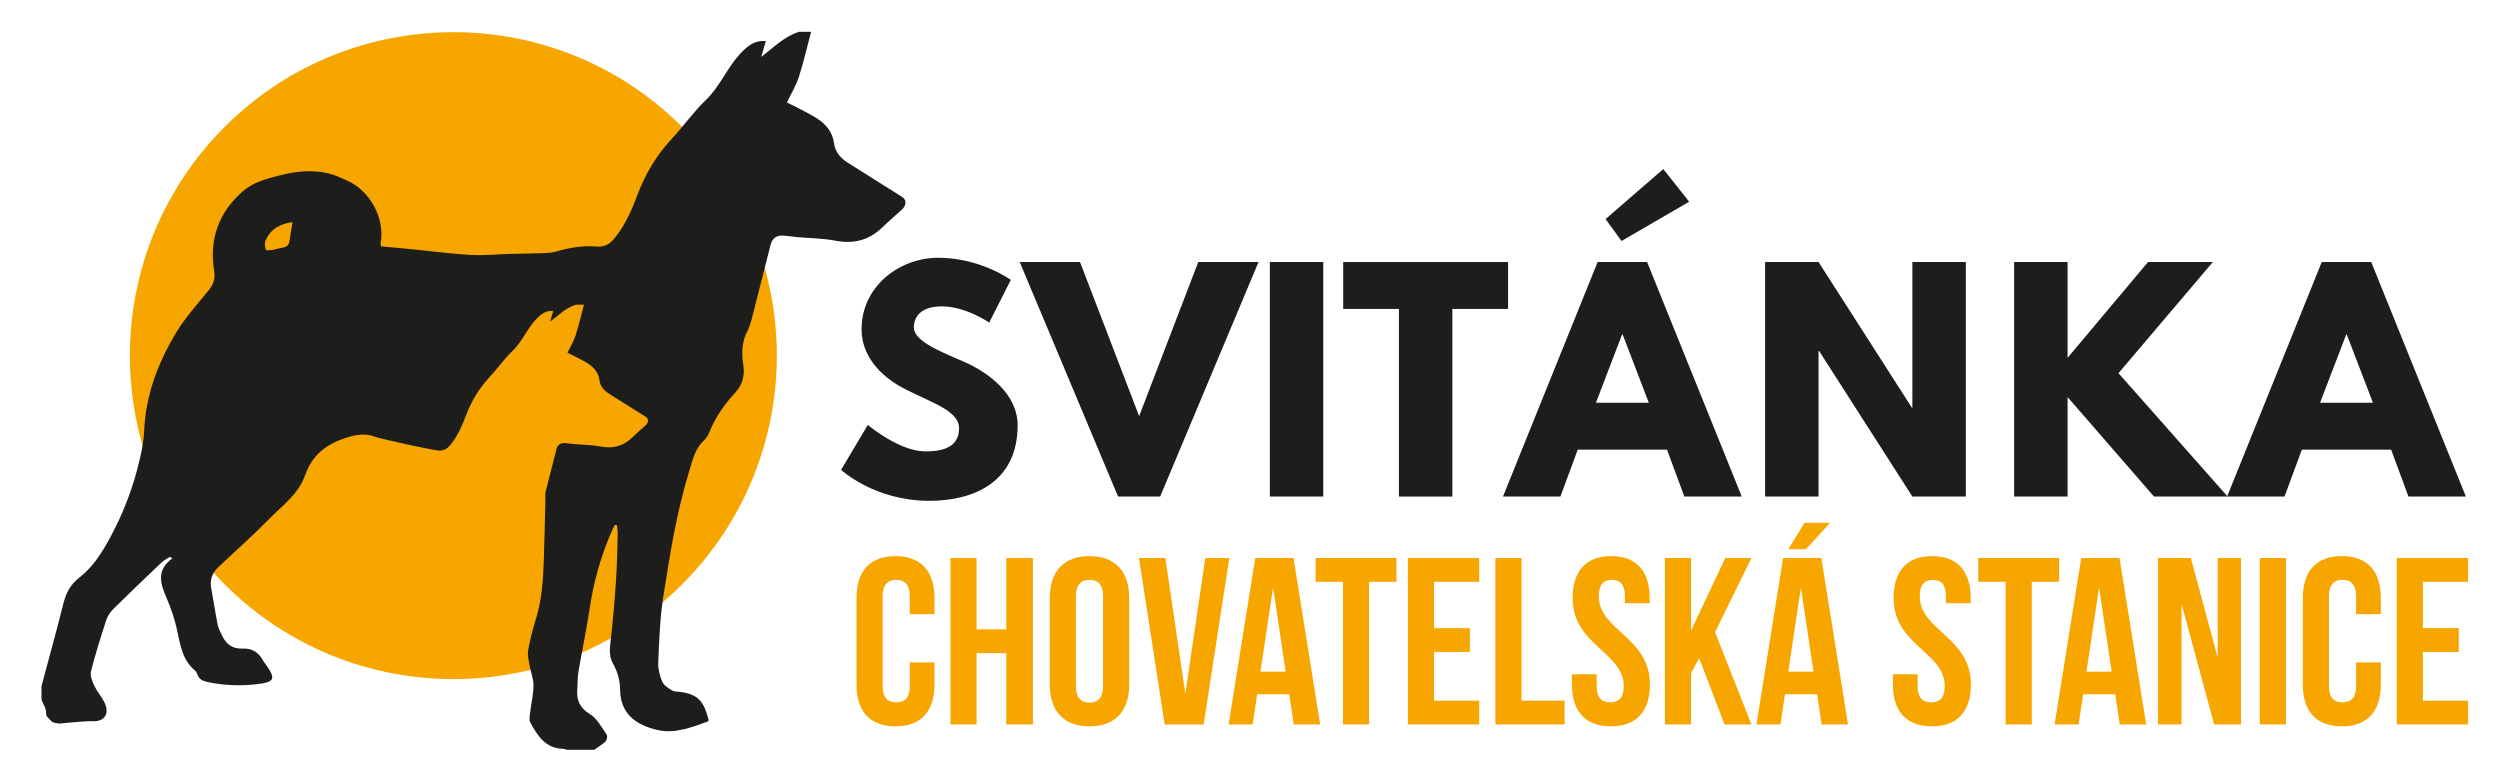 <svg xmlns="http://www.w3.org/2000/svg" id="Vrstva_1" data-name="Vrstva 1" viewBox="0 0 1452 443.97"><circle cx="263.32" cy="206.56" r="187.87" transform="translate(-68.94 246.69) rotate(-45)" style="fill: #f7a600;"></circle><g><path d="M587.08,162.58l-12.55,24.77s-13.54-9.41-27.57-9.41c-10.57,0-16.18,4.79-16.18,12.22s12.88,13.04,28.4,19.65c15.19,6.44,31.87,19.32,31.87,37.15,0,32.53-24.77,43.92-51.35,43.92-31.87,0-51.19-18-51.19-18l15.52-26.09s18.16,15.36,33.35,15.36c6.77,0,19.65-.66,19.65-13.37,0-9.91-14.53-14.37-30.71-22.46-16.35-8.09-25.92-20.81-25.92-35,0-25.43,22.46-41.61,44.42-41.61,24.77,0,42.27,12.88,42.27,12.88Z" style="fill: #1d1d1b;"></path><path d="M592.27,152.18h35l34.34,89.5,34.34-89.5h35l-57.13,136.22h-24.44l-57.13-136.22Z" style="fill: #1d1d1b;"></path><path d="M768.56,288.4h-31.04V152.18h31.04v136.22Z" style="fill: #1d1d1b;"></path><path d="M780.12,152.18h95.77v27.24h-32.36v108.98h-31.04v-108.98h-32.36v-27.24Z" style="fill: #1d1d1b;"></path><path d="M1011.62,288.4h-33.35l-10.07-27.24h-51.85l-10.07,27.24h-33.35l54.98-136.22h28.73l54.98,136.22Zm-69.18-94.12h-.33l-15.19,39.63h30.71l-15.19-39.63Zm23.61-96.1l15.02,18.99-39.3,22.79-9.25-12.71,33.52-29.06Z" style="fill: #1d1d1b;"></path><path d="M1056.21,288.4h-31.04V152.18h31.04l54.16,84.54h.33v-84.54h31.04v136.22h-31.04l-54.16-84.54h-.33v84.54Z" style="fill: #1d1d1b;"></path><path d="M1251.05,288.4l-50.2-57.79v57.79h-31.04V152.18h31.04v55.64l46.73-55.64h37.65l-54.82,64.56,63.4,71.66h-42.76Z" style="fill: #1d1d1b;"></path><path d="M1432.19,288.4h-33.35l-10.07-27.24h-51.85l-10.07,27.24h-33.35l54.98-136.22h28.73l54.98,136.22Zm-69.18-94.12h-.33l-15.19,39.63h30.71l-15.19-39.63Z" style="fill: #1d1d1b;"></path></g><path d="M524.1,114.47c-10.56-6.65-21.14-13.26-31.67-19.95-4.22-2.68-7.36-6.16-8.05-11.42-.84-6.42-4.68-10.99-9.87-14.33-4.18-2.68-8.72-4.79-13.12-7.12-1.42-.75-2.89-1.41-4.36-2.12,2.49-5.21,5.32-9.78,6.92-14.75,2.78-8.64,4.8-17.53,7.15-26.32h-7c-8.72,2.73-14.9,9.25-21.97,14.59,.88-3.02,1.75-6.05,2.68-9.25-6.19-.34-10.01,2.08-15.14,7.67-7.55,8.22-11.6,18.88-19.83,26.73-7.2,6.87-12.94,15.22-19.76,22.52-8.9,9.53-15.34,20.43-19.9,32.57-3.35,8.91-7.13,17.56-13.24,25.07-2.77,3.41-5.87,5.21-10.28,4.84-8.08-.68-15.91,.59-23.66,2.89-2.35,.7-4.9,.84-7.38,.93-6.29,.24-12.59,.27-18.89,.44-7.81,.21-15.65,1.03-23.43,.59-11.29-.63-22.53-2.16-33.79-3.28-6.08-.6-12.16-1.14-18.36-1.71,0-1.26-.09-1.92,.01-2.55,2.35-13.94-6.45-29.96-19.72-35.71-3.49-1.51-6.98-3.22-10.65-4.09-9.58-2.29-19.13-1.19-28.55,1.21-7.54,1.91-15.13,3.88-21.2,9.17-14.1,12.27-19.59,27.98-16.67,46.13,.89,5.53-.88,8.57-3.89,12.27-6.3,7.73-13.1,15.24-18.19,23.73-10.54,17.55-17.78,36.39-18.56,57.29-.2,5.28-1.29,10.57-2.46,15.75-3.71,16.32-9.55,31.75-17.62,46.55-4.73,8.67-9.91,16.72-17.55,22.65-5.32,4.13-7.77,9.02-9.32,15.22-4,15.99-8.42,31.87-12.67,47.8v8c.82,1.84,1.78,3.63,2.42,5.53,.46,1.35-.04,3.38,.79,4.17,1.22,1.18,2.42,2.99,3.7,3.47l3.16,.61c7.61-.57,13.88-1.5,20.13-1.37,6.36,.13,9.72-4.5,6.15-11.32-1.69-3.23-4.17-6.05-5.7-9.34-1.18-2.55-2.54-5.81-1.92-8.27,2.57-10.15,5.71-20.16,8.98-30.11,.79-2.41,2.55-4.72,4.39-6.54,9.1-8.98,18.34-17.82,27.61-26.62,1.39-1.32,3.21-2.18,4.83-3.26,.5,.27,1.01,.54,1.51,.82-9.86,7.1-6.84,15.15-3.2,23.56,2.36,5.47,4.27,11.22,5.62,17.03,2.06,8.87,2.9,18.13,10.6,24.53,.61,.51,1.11,1.31,1.35,2.07,.91,2.96,3.1,4.07,5.91,4.66,9.36,1.98,18.81,2.38,28.27,1.34,11.01-1.21,11.74-3.08,5.35-11.94-.49-.67-1.05-1.31-1.43-2.05-2.41-4.64-6.54-7-11.42-6.75-6.34,.32-9.99-2.62-12.41-7.91-.89-1.95-1.99-3.9-2.4-5.97-1.37-6.99-2.39-14.05-3.71-21.05-.92-4.87,.46-8.92,3.97-12.24,9.79-9.28,19.94-18.2,29.37-27.82,7.73-7.89,17.29-14.67,21.1-25.52,4.14-11.77,11.98-18.05,23.64-21.84,6.13-1.99,11.36-2.89,17.23-.64,2.8,1.07,31.95,7.55,36.65,7.94,3,.25,5.1-.97,6.98-3.28,4.14-5.1,6.72-10.97,8.99-17.02,3.1-8.24,7.47-15.64,13.51-22.11,4.63-4.96,8.53-10.63,13.42-15.29,5.59-5.33,8.34-12.57,13.47-18.15,3.48-3.79,6.07-5.44,10.28-5.21-.63,2.18-1.22,4.23-1.82,6.28,4.81-3.63,9-8.06,14.92-9.91h4.75c-1.59,5.96-2.96,12-4.85,17.87-1.09,3.38-3.01,6.48-4.7,10.02,1,.48,2,.93,2.96,1.44,2.99,1.58,6.07,3.01,8.91,4.83,3.53,2.26,6.13,5.37,6.7,9.73,.47,3.57,2.6,5.93,5.46,7.75,7.15,4.54,14.33,9.03,21.5,13.55,1.97,1.28,1.25,3.48,0,4.75-2.59,2.34-5.27,4.6-7.76,7.05-5.28,5.18-11.36,6.77-18.65,5.37-4.95-.95-10.09-.95-15.14-1.41-1.8-.16-3.59-.47-5.39-.59-2.6-.17-4.36,.99-5.02,3.57-2.15,8.42-4.24,16.85-6.42,25.26,0,1.36,.04,3.14,0,4.91-.29,11.64-.51,23.28-.93,34.92-.41,11.32-1.18,22.58-4.58,33.53-1.87,6.04-3.47,12.2-4.53,18.42-.49,2.89,.46,6.08,.98,9.09,.65,3.71,2.23,7.39,2.17,11.06-.08,5.27-1.35,10.51-1.96,15.78-.22,1.91-.72,4.25,.1,5.76,4.2,7.72,8.84,15.15,19.19,15.28,.63,0,1.27,.38,1.9,.58h16c2.25-1.6,4.7-3,6.65-4.9,.8-.78,1.19-3.13,.61-3.95-2.93-4.17-5.51-9.29-9.61-11.8-5.92-3.62-7.94-8.02-7.45-14.38,.26-3.31,.05-6.69,.61-9.95,2.17-12.79,4.87-25.5,6.79-38.33,2.15-14.44,6.17-28.28,11.74-41.71,.79-1.91,1.76-3.76,2.65-5.63,.41,.08,.83,.16,1.24,.24,.16,1.73,.5,3.46,.45,5.19-.26,8.98-.38,17.97-.99,26.93-.83,12.11-1.81,24.23-3.28,36.27-.53,4.34-.54,8.29,1.58,12.05,2.68,4.74,4.02,9.71,4.09,15.21,.16,13.61,8.96,20.39,21.85,23.29,9.9,2.23,19.63-1.54,29.03-4.95,.25-.09,.36-.53,.54-.81-2.69-10.47-5.72-14.97-16.46-16.38-1.65-.22-3.55-.12-4.87-.92-2.14-1.31-4.73-2.89-5.62-5-1.46-3.44-2.49-7.44-2.33-11.14,.57-12.62,.92-25.34,2.86-37.78,3.87-24.8,7.78-49.64,15.22-73.75,1.98-6.4,3.31-12.83,8.58-17.6,1.42-1.29,2.45-3.21,3.18-5.03,3.41-8.54,8.69-15.85,14.82-22.55,4.4-4.81,5.73-10.12,4.69-16.54-1.08-6.61-.79-13.12,2.49-19.44,2.03-3.91,2.83-8.49,3.96-12.83,3.21-12.39,6.29-24.81,9.46-37.21,.97-3.8,3.57-5.51,7.4-5.25,2.65,.18,5.29,.63,7.94,.87,7.44,.67,15,.67,22.29,2.08,10.73,2.06,19.7-.29,27.47-7.91,3.67-3.6,7.61-6.93,11.43-10.38,1.84-1.88,2.9-5.12,0-7Zm-355.43,22.05c-.89,6.72-.87,6.72-7.74,8-.82,.15-1.6,.52-2.42,.59-1.4,.12-3.88,.48-4.04,.06-.56-1.55-.93-3.61-.35-5.08,2.7-6.83,8.2-10.04,15.8-11.1-.5,2.95-.95,5.22-1.25,7.52Z" style="fill: #1d1d1b; fill-rule: evenodd;"></path><g><path d="M542.75,384.72v12.84c0,15.47-7.73,24.3-22.65,24.3s-22.65-8.84-22.65-24.3v-50.27c0-15.47,7.73-24.3,22.65-24.3s22.65,8.84,22.65,24.3v9.39h-14.36v-10.36c0-6.9-3.04-9.53-7.87-9.53s-7.87,2.62-7.87,9.53v52.2c0,6.9,3.04,9.39,7.87,9.39s7.87-2.49,7.87-9.39v-13.81h14.36Z" style="fill: #f7a600;"></path><path d="M567.19,420.76h-15.19v-96.66h15.19v41.43h17.26v-41.43h15.47v96.66h-15.47v-41.43h-17.26v41.43Z" style="fill: #f7a600;"></path><path d="M609.72,347.29c0-15.47,8.15-24.3,23.06-24.3s23.06,8.84,23.06,24.3v50.27c0,15.47-8.15,24.3-23.06,24.3s-23.06-8.84-23.06-24.3v-50.27Zm15.19,51.23c0,6.9,3.04,9.53,7.87,9.53s7.87-2.62,7.87-9.53v-52.2c0-6.9-3.04-9.53-7.87-9.53s-7.87,2.62-7.87,9.53v52.2Z" style="fill: #f7a600;"></path><path d="M688.44,402.95l11.6-78.85h13.95l-14.91,96.66h-22.65l-14.91-96.66h15.33l11.6,78.85Z" style="fill: #f7a600;"></path><path d="M766.74,420.76h-15.33l-2.62-17.54h-18.64l-2.62,17.54h-13.95l15.47-96.66h22.23l15.47,96.66Zm-34.66-30.66h14.64l-7.32-48.88-7.32,48.88Z" style="fill: #f7a600;"></path><path d="M764.11,324.09h46.95v13.81h-15.88v82.86h-15.19v-82.86h-15.88v-13.81Z" style="fill: #f7a600;"></path><path d="M832.88,364.83h20.85v13.81h-20.85v28.31h26.24v13.81h-41.43v-96.66h41.43v13.81h-26.24v26.93Z" style="fill: #f7a600;"></path><path d="M868.51,324.09h15.19v82.85h24.99v13.81h-40.18v-96.66Z" style="fill: #f7a600;"></path><path d="M935.76,322.99c14.78,0,22.37,8.84,22.37,24.3v3.04h-14.36v-4c0-6.9-2.76-9.53-7.59-9.53s-7.6,2.62-7.6,9.53c0,19.89,29.69,23.61,29.69,51.23,0,15.47-7.73,24.3-22.65,24.3s-22.65-8.84-22.65-24.3v-5.94h14.36v6.91c0,6.9,3.04,9.39,7.87,9.39s7.87-2.49,7.87-9.39c0-19.89-29.69-23.61-29.69-51.23,0-15.47,7.59-24.3,22.37-24.3Z" style="fill: #f7a600;"></path><path d="M986.86,382.23l-4.7,8.84v29.69h-15.19v-96.66h15.19v42.12l19.88-42.12h15.19l-21.13,43.08,21.13,53.58h-15.6l-14.78-38.53Z" style="fill: #f7a600;"></path><path d="M1073.31,420.76h-15.33l-2.62-17.54h-18.64l-2.62,17.54h-13.95l15.47-96.66h22.23l15.47,96.66Zm-10.36-117.1l-14.08,15.33h-10.22l9.39-15.33h14.91Zm-24.3,86.45h14.64l-7.32-48.88-7.32,48.88Z" style="fill: #f7a600;"></path><path d="M1122.19,322.99c14.78,0,22.37,8.84,22.37,24.3v3.04h-14.36v-4c0-6.9-2.76-9.53-7.59-9.53s-7.6,2.62-7.6,9.53c0,19.89,29.69,23.61,29.69,51.23,0,15.47-7.73,24.3-22.65,24.3s-22.65-8.84-22.65-24.3v-5.94h14.36v6.91c0,6.9,3.04,9.39,7.87,9.39s7.87-2.49,7.87-9.39c0-19.89-29.69-23.61-29.69-51.23,0-15.47,7.59-24.3,22.37-24.3Z" style="fill: #f7a600;"></path><path d="M1148.98,324.09h46.95v13.81h-15.88v82.86h-15.19v-82.86h-15.88v-13.81Z" style="fill: #f7a600;"></path><path d="M1246.48,420.76h-15.33l-2.62-17.54h-18.64l-2.62,17.54h-13.95l15.47-96.66h22.23l15.47,96.66Zm-34.66-30.66h14.64l-7.32-48.88-7.32,48.88Z" style="fill: #f7a600;"></path><path d="M1267.05,350.75v70.01h-13.67v-96.66h19.06l15.6,57.86v-57.86h13.53v96.66h-15.6l-18.92-70.01Z" style="fill: #f7a600;"></path><path d="M1312.49,324.09h15.19v96.66h-15.19v-96.66Z" style="fill: #f7a600;"></path><path d="M1382.78,384.72v12.84c0,15.47-7.73,24.3-22.65,24.3s-22.65-8.84-22.65-24.3v-50.27c0-15.47,7.73-24.3,22.65-24.3s22.65,8.84,22.65,24.3v9.39h-14.36v-10.36c0-6.9-3.04-9.53-7.87-9.53s-7.87,2.62-7.87,9.53v52.2c0,6.9,3.04,9.39,7.87,9.39s7.87-2.49,7.87-9.39v-13.81h14.36Z" style="fill: #f7a600;"></path><path d="M1407.22,364.83h20.85v13.81h-20.85v28.31h26.24v13.81h-41.43v-96.66h41.43v13.81h-26.24v26.93Z" style="fill: #f7a600;"></path></g></svg>
